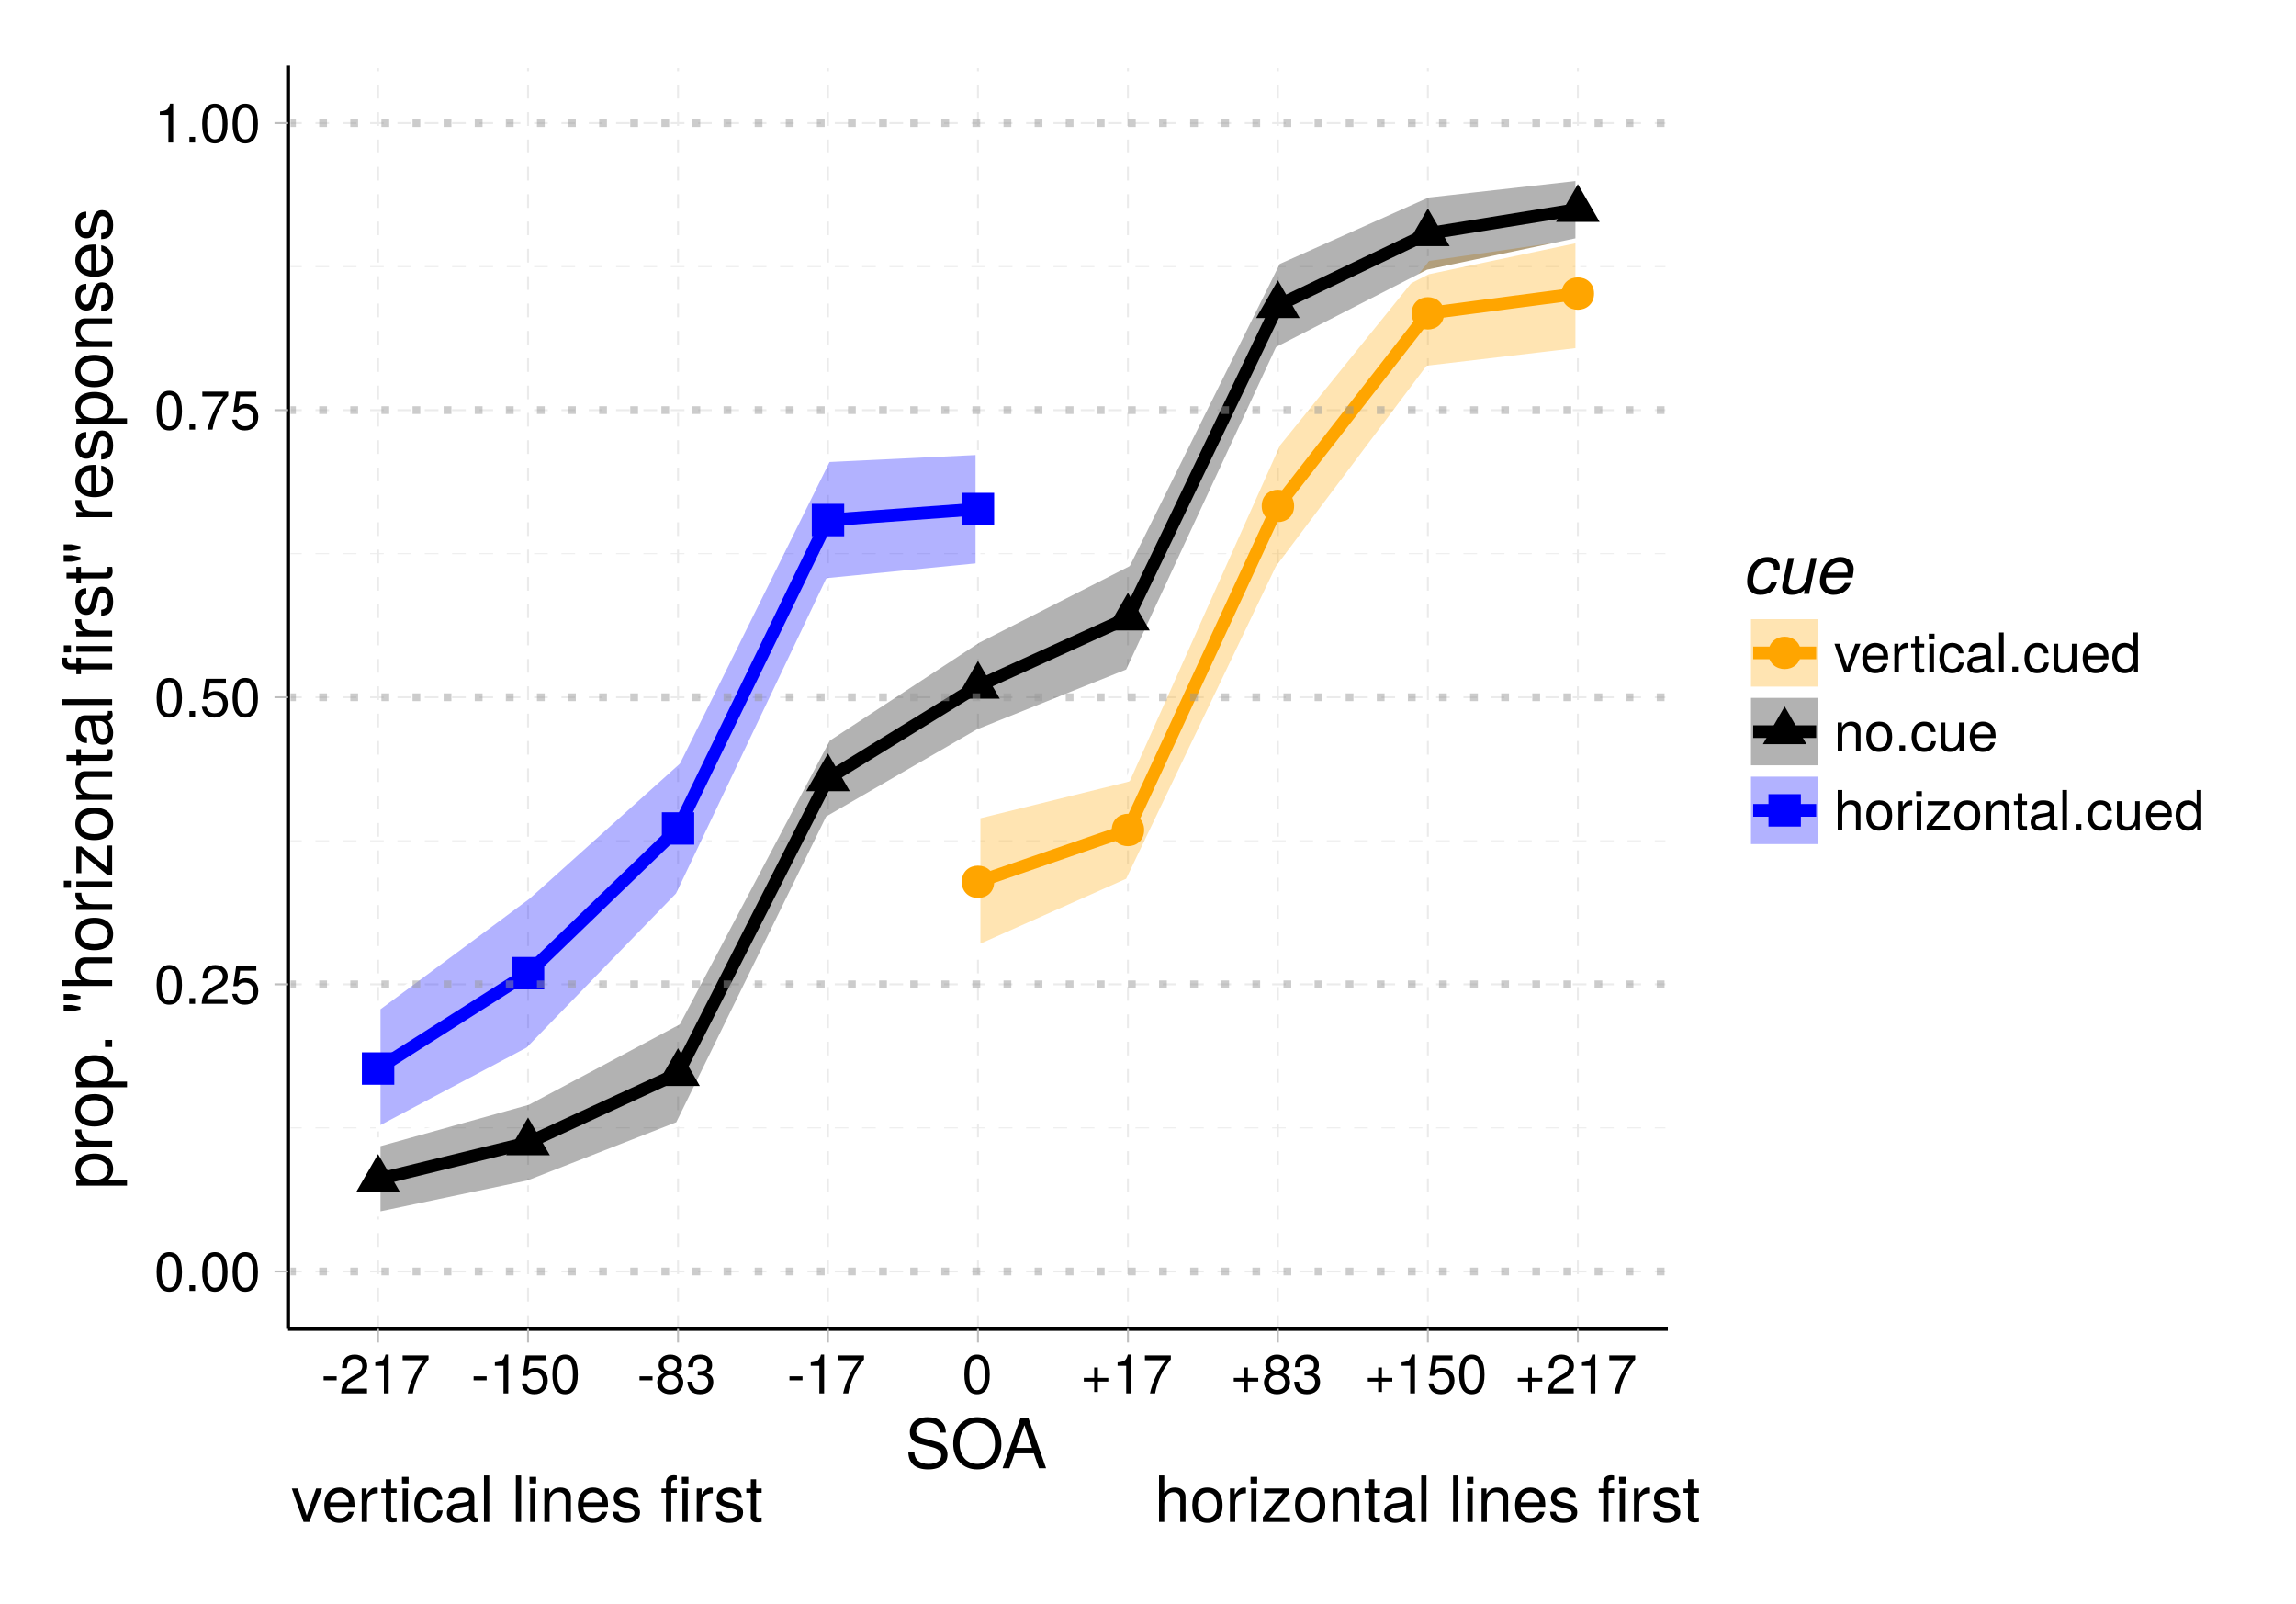 <?xml version="1.0" encoding="UTF-8"?>
<svg xmlns="http://www.w3.org/2000/svg" xmlns:xlink="http://www.w3.org/1999/xlink" width="504pt" height="352pt" viewBox="0 0 504 352" version="1.1">
<defs>
<g>
<symbol overflow="visible" id="glyph0-0">
<path style="stroke:none;" d=""/>
</symbol>
<symbol overflow="visible" id="glyph0-1">
<path style="stroke:none;" d="M 6.797 -7.344 L 5.484 -7.344 L 3.422 -1.391 L 1.453 -7.344 L 0.141 -7.344 L 2.719 0 L 3.984 0 Z M 6.797 -7.344 "/>
</symbol>
<symbol overflow="visible" id="glyph0-2">
<path style="stroke:none;" d="M 7.188 -3.328 C 7.188 -4.391 7.094 -5.062 6.891 -5.609 C 6.406 -6.812 5.297 -7.547 3.922 -7.547 C 1.875 -7.547 0.562 -6.031 0.562 -3.625 C 0.562 -1.219 1.828 0.203 3.891 0.203 C 5.578 0.203 6.734 -0.734 7.031 -2.219 L 5.859 -2.219 C 5.531 -1.266 4.875 -0.875 3.938 -0.875 C 2.719 -0.875 1.812 -1.656 1.781 -3.328 Z M 5.938 -4.375 C 5.938 -4.375 5.938 -4.312 5.922 -4.281 L 1.812 -4.281 C 1.906 -5.594 2.734 -6.469 3.906 -6.469 C 5.047 -6.469 5.938 -5.516 5.938 -4.375 Z M 5.938 -4.375 "/>
</symbol>
<symbol overflow="visible" id="glyph0-3">
<path style="stroke:none;" d="M 4.5 -6.312 L 4.5 -7.5 C 4.297 -7.531 4.203 -7.547 4.047 -7.547 C 3.297 -7.547 2.719 -7.094 2.047 -6 L 2.047 -7.344 L 0.984 -7.344 L 0.984 0 L 2.141 0 L 2.141 -3.812 C 2.141 -5.453 2.688 -6.281 4.5 -6.312 Z M 4.5 -6.312 "/>
</symbol>
<symbol overflow="visible" id="glyph0-4">
<path style="stroke:none;" d="M 3.562 0 L 3.562 -0.984 C 3.406 -0.938 3.219 -0.922 3 -0.922 C 2.484 -0.922 2.359 -1.062 2.359 -1.578 L 2.359 -6.391 L 3.562 -6.391 L 3.562 -7.344 L 2.359 -7.344 L 2.359 -9.359 L 1.188 -9.359 L 1.188 -7.344 L 0.203 -7.344 L 0.203 -6.391 L 1.188 -6.391 L 1.188 -1.062 C 1.188 -0.328 1.688 0.094 2.609 0.094 C 2.891 0.094 3.156 0.062 3.562 0 Z M 3.562 0 "/>
</symbol>
<symbol overflow="visible" id="glyph0-5">
<path style="stroke:none;" d="M 2.141 0 L 2.141 -7.344 L 0.984 -7.344 L 0.984 0 Z M 2.297 -8.438 L 2.297 -9.891 L 0.844 -9.891 L 0.844 -8.438 Z M 2.297 -8.438 "/>
</symbol>
<symbol overflow="visible" id="glyph0-6">
<path style="stroke:none;" d="M 6.672 -2.516 L 5.5 -2.516 C 5.312 -1.344 4.703 -0.875 3.703 -0.875 C 2.422 -0.875 1.656 -1.859 1.656 -3.594 C 1.656 -5.438 2.406 -6.469 3.688 -6.469 C 4.656 -6.469 5.281 -5.891 5.422 -4.875 L 6.594 -4.875 C 6.453 -6.656 5.328 -7.547 3.703 -7.547 C 1.719 -7.547 0.438 -6.031 0.438 -3.594 C 0.438 -1.234 1.688 0.203 3.688 0.203 C 5.438 0.203 6.531 -0.844 6.672 -2.516 Z M 6.672 -2.516 "/>
</symbol>
<symbol overflow="visible" id="glyph0-7">
<path style="stroke:none;" d="M 7.484 -0.031 L 7.484 -0.906 C 7.359 -0.875 7.312 -0.875 7.234 -0.875 C 6.828 -0.875 6.609 -1.094 6.609 -1.453 L 6.609 -5.547 C 6.609 -6.844 5.656 -7.547 3.844 -7.547 C 2.078 -7.547 0.984 -6.859 0.906 -5.172 L 2.094 -5.172 C 2.188 -6.062 2.719 -6.469 3.812 -6.469 C 4.859 -6.469 5.453 -6.078 5.453 -5.375 L 5.453 -5.062 C 5.453 -4.578 5.156 -4.375 4.234 -4.25 C 2.578 -4.047 2.328 -3.984 1.875 -3.812 C 1.016 -3.453 0.594 -2.797 0.594 -1.906 C 0.594 -0.578 1.516 0.203 3 0.203 C 3.938 0.203 4.844 -0.188 5.484 -0.875 C 5.609 -0.312 6.125 0.094 6.688 0.094 C 6.938 0.094 7.109 0.062 7.484 -0.031 Z M 5.453 -2.531 C 5.453 -1.484 4.375 -0.812 3.25 -0.812 C 2.344 -0.812 1.812 -1.141 1.812 -1.938 C 1.812 -2.703 2.328 -3.031 3.562 -3.219 C 4.797 -3.391 5.047 -3.438 5.453 -3.625 Z M 5.453 -2.531 "/>
</symbol>
<symbol overflow="visible" id="glyph0-8">
<path style="stroke:none;" d="M 2.109 0 L 2.109 -10.203 L 0.953 -10.203 L 0.953 0 Z M 2.109 0 "/>
</symbol>
<symbol overflow="visible" id="glyph0-9">
<path style="stroke:none;" d=""/>
</symbol>
<symbol overflow="visible" id="glyph0-10">
<path style="stroke:none;" d="M 6.812 0 L 6.812 -5.547 C 6.812 -6.766 5.906 -7.547 4.5 -7.547 C 3.406 -7.547 2.703 -7.125 2.062 -6.109 L 2.062 -7.344 L 0.984 -7.344 L 0.984 0 L 2.141 0 L 2.141 -4.047 C 2.141 -5.547 2.953 -6.531 4.141 -6.531 C 5.062 -6.531 5.656 -5.969 5.656 -5.078 L 5.656 0 Z M 6.812 0 "/>
</symbol>
<symbol overflow="visible" id="glyph0-11">
<path style="stroke:none;" d="M 6.422 -2.062 C 6.422 -3.156 5.812 -3.703 4.359 -4.047 L 3.234 -4.312 C 2.281 -4.531 1.875 -4.844 1.875 -5.359 C 1.875 -6.031 2.484 -6.469 3.438 -6.469 C 4.375 -6.469 4.875 -6.062 4.906 -5.297 L 6.125 -5.297 C 6.125 -6.734 5.172 -7.547 3.469 -7.547 C 1.766 -7.547 0.656 -6.656 0.656 -5.312 C 0.656 -4.156 1.25 -3.609 2.984 -3.188 L 4.078 -2.922 C 4.891 -2.734 5.203 -2.484 5.203 -1.953 C 5.203 -1.281 4.516 -0.875 3.5 -0.875 C 2.453 -0.875 1.859 -1.125 1.703 -2.234 L 0.469 -2.234 C 0.531 -0.547 1.484 0.203 3.406 0.203 C 5.25 0.203 6.422 -0.641 6.422 -2.062 Z M 6.422 -2.062 "/>
</symbol>
<symbol overflow="visible" id="glyph0-12">
<path style="stroke:none;" d="M 3.609 -6.391 L 3.609 -7.344 L 2.391 -7.344 L 2.391 -8.484 C 2.391 -8.969 2.672 -9.219 3.203 -9.219 C 3.297 -9.219 3.344 -9.219 3.609 -9.219 L 3.609 -10.172 C 3.344 -10.234 3.188 -10.25 2.953 -10.25 C 1.875 -10.25 1.234 -9.625 1.234 -8.578 L 1.234 -7.344 L 0.25 -7.344 L 0.25 -6.391 L 1.234 -6.391 L 1.234 0 L 2.391 0 L 2.391 -6.391 Z M 6 0 L 6 -7.344 L 4.844 -7.344 L 4.844 0 Z M 6.156 -8.438 L 6.156 -9.891 L 4.703 -9.891 L 4.703 -8.438 Z M 6.156 -8.438 "/>
</symbol>
<symbol overflow="visible" id="glyph0-13">
<path style="stroke:none;" d="M 6.797 0 L 6.797 -5.547 C 6.797 -6.781 5.922 -7.547 4.5 -7.547 C 3.453 -7.547 2.828 -7.219 2.141 -6.328 L 2.141 -10.203 L 0.984 -10.203 L 0.984 0 L 2.141 0 L 2.141 -4.047 C 2.141 -5.547 2.922 -6.531 4.125 -6.531 C 4.953 -6.531 5.641 -6.047 5.641 -5.078 L 5.641 0 Z M 6.797 0 "/>
</symbol>
<symbol overflow="visible" id="glyph0-14">
<path style="stroke:none;" d="M 7.141 -3.609 C 7.141 -6.141 5.922 -7.547 3.812 -7.547 C 1.75 -7.547 0.5 -6.125 0.5 -3.672 C 0.5 -1.203 1.734 0.203 3.828 0.203 C 5.875 0.203 7.141 -1.203 7.141 -3.609 Z M 5.922 -3.625 C 5.922 -1.906 5.109 -0.875 3.828 -0.875 C 2.516 -0.875 1.719 -1.891 1.719 -3.672 C 1.719 -5.438 2.516 -6.469 3.828 -6.469 C 5.141 -6.469 5.922 -5.453 5.922 -3.625 Z M 5.922 -3.625 "/>
</symbol>
<symbol overflow="visible" id="glyph0-15">
<path style="stroke:none;" d="M 6.391 0 L 6.391 -1.016 L 1.844 -1.016 L 6.203 -6.297 L 6.203 -7.344 L 0.734 -7.344 L 0.734 -6.312 L 4.812 -6.312 L 0.438 -1.047 L 0.438 0 Z M 6.391 0 "/>
</symbol>
<symbol overflow="visible" id="glyph1-0">
<path style="stroke:none;" d=""/>
</symbol>
<symbol overflow="visible" id="glyph1-1">
<path style="stroke:none;" d="M 6.078 -4.094 C 6.078 -7.047 5.141 -8.516 3.297 -8.516 C 1.469 -8.516 0.516 -7.016 0.516 -4.156 C 0.516 -1.297 1.469 0.188 3.297 0.188 C 5.094 0.188 6.078 -1.297 6.078 -4.094 Z M 5 -4.188 C 5 -1.781 4.453 -0.703 3.281 -0.703 C 2.156 -0.703 1.594 -1.828 1.594 -4.156 C 1.594 -6.484 2.156 -7.578 3.297 -7.578 C 4.438 -7.578 5 -6.469 5 -4.188 Z M 5 -4.188 "/>
</symbol>
<symbol overflow="visible" id="glyph1-2">
<path style="stroke:none;" d="M 2.297 0 L 2.297 -1.25 L 1.047 -1.25 L 1.047 0 Z M 2.297 0 "/>
</symbol>
<symbol overflow="visible" id="glyph1-3">
<path style="stroke:none;" d="M 6.125 -6.016 C 6.125 -7.453 5.016 -8.516 3.406 -8.516 C 1.672 -8.516 0.656 -7.625 0.594 -5.562 L 1.656 -5.562 C 1.734 -6.984 2.328 -7.578 3.375 -7.578 C 4.328 -7.578 5.047 -6.906 5.047 -5.984 C 5.047 -5.312 4.656 -4.734 3.906 -4.312 L 2.797 -3.688 C 1.016 -2.672 0.5 -1.875 0.406 0 L 6.078 0 L 6.078 -1.047 L 1.594 -1.047 C 1.703 -1.734 2.094 -2.188 3.125 -2.797 L 4.328 -3.438 C 5.516 -4.078 6.125 -4.969 6.125 -6.016 Z M 6.125 -6.016 "/>
</symbol>
<symbol overflow="visible" id="glyph1-4">
<path style="stroke:none;" d="M 6.156 -2.812 C 6.156 -4.5 5.047 -5.609 3.406 -5.609 C 2.812 -5.609 2.328 -5.453 1.844 -5.094 L 2.172 -7.281 L 5.719 -7.281 L 5.719 -8.328 L 1.312 -8.328 L 0.688 -3.875 L 1.656 -3.875 C 2.141 -4.469 2.562 -4.672 3.219 -4.672 C 4.359 -4.672 5.078 -3.938 5.078 -2.672 C 5.078 -1.453 4.375 -0.75 3.219 -0.75 C 2.297 -0.75 1.734 -1.219 1.469 -2.188 L 0.422 -2.188 C 0.766 -0.484 1.734 0.188 3.234 0.188 C 4.953 0.188 6.156 -1.016 6.156 -2.812 Z M 6.156 -2.812 "/>
</symbol>
<symbol overflow="visible" id="glyph1-5">
<path style="stroke:none;" d="M 6.234 -7.438 L 6.234 -8.328 L 0.547 -8.328 L 0.547 -7.281 L 5.141 -7.281 C 3.453 -5.141 2.25 -2.656 1.656 0 L 2.781 0 C 3.25 -2.75 4.453 -5.312 6.234 -7.438 Z M 6.234 -7.438 "/>
</symbol>
<symbol overflow="visible" id="glyph1-6">
<path style="stroke:none;" d="M 4.156 0 L 4.156 -8.516 L 3.469 -8.516 C 3.094 -7.203 2.859 -7.016 1.219 -6.812 L 1.219 -6.062 L 3.109 -6.062 L 3.109 0 Z M 4.156 0 "/>
</symbol>
<symbol overflow="visible" id="glyph1-7">
<path style="stroke:none;" d="M 3.406 -2.875 L 3.406 -3.75 L 0.547 -3.75 L 0.547 -2.875 Z M 3.406 -2.875 "/>
</symbol>
<symbol overflow="visible" id="glyph1-8">
<path style="stroke:none;" d="M 6.156 -2.406 C 6.156 -3.344 5.672 -4.016 4.688 -4.469 C 5.562 -5 5.859 -5.438 5.859 -6.234 C 5.859 -7.578 4.812 -8.516 3.297 -8.516 C 1.797 -8.516 0.75 -7.578 0.75 -6.234 C 0.75 -5.453 1.031 -5.016 1.891 -4.469 C 0.922 -4.016 0.438 -3.344 0.438 -2.406 C 0.438 -0.859 1.625 0.188 3.297 0.188 C 4.984 0.188 6.156 -0.859 6.156 -2.406 Z M 4.781 -6.219 C 4.781 -5.422 4.188 -4.891 3.297 -4.891 C 2.406 -4.891 1.828 -5.422 1.828 -6.234 C 1.828 -7.047 2.406 -7.578 3.297 -7.578 C 4.203 -7.578 4.781 -7.047 4.781 -6.219 Z M 5.078 -2.391 C 5.078 -1.375 4.359 -0.75 3.281 -0.75 C 2.25 -0.75 1.531 -1.391 1.531 -2.391 C 1.531 -3.391 2.25 -4.016 3.297 -4.016 C 4.359 -4.016 5.078 -3.391 5.078 -2.391 Z M 5.078 -2.391 "/>
</symbol>
<symbol overflow="visible" id="glyph1-9">
<path style="stroke:none;" d="M 6.078 -2.469 C 6.078 -3.5 5.656 -4.109 4.625 -4.453 C 5.422 -4.766 5.812 -5.312 5.812 -6.172 C 5.812 -7.625 4.844 -8.516 3.234 -8.516 C 1.516 -8.516 0.594 -7.578 0.562 -5.766 L 1.625 -5.766 C 1.641 -7.016 2.156 -7.578 3.234 -7.578 C 4.172 -7.578 4.734 -7.031 4.734 -6.125 C 4.734 -5.219 4.344 -4.844 2.656 -4.844 L 2.656 -3.953 L 3.234 -3.953 C 4.391 -3.953 4.984 -3.406 4.984 -2.453 C 4.984 -1.391 4.328 -0.75 3.234 -0.75 C 2.078 -0.75 1.516 -1.328 1.438 -2.562 L 0.391 -2.562 C 0.516 -0.672 1.453 0.188 3.188 0.188 C 4.938 0.188 6.078 -0.859 6.078 -2.469 Z M 6.078 -2.469 "/>
</symbol>
<symbol overflow="visible" id="glyph1-10">
<path style="stroke:none;" d="M 6.188 -2.594 L 6.188 -3.406 L 3.906 -3.406 L 3.906 -5.688 L 3.094 -5.688 L 3.094 -3.406 L 0.812 -3.406 L 0.812 -2.594 L 3.094 -2.594 L 3.094 -0.312 L 3.906 -0.312 L 3.906 -2.594 Z M 6.188 -2.594 "/>
</symbol>
<symbol overflow="visible" id="glyph1-11">
<path style="stroke:none;" d="M 5.828 -6.281 L 4.703 -6.281 L 2.922 -1.188 L 1.25 -6.281 L 0.125 -6.281 L 2.328 0 L 3.422 0 Z M 5.828 -6.281 "/>
</symbol>
<symbol overflow="visible" id="glyph1-12">
<path style="stroke:none;" d="M 6.156 -2.859 C 6.156 -3.766 6.078 -4.344 5.906 -4.812 C 5.5 -5.844 4.531 -6.469 3.359 -6.469 C 1.609 -6.469 0.484 -5.172 0.484 -3.109 C 0.484 -1.047 1.578 0.188 3.344 0.188 C 4.781 0.188 5.766 -0.641 6.031 -1.906 L 5.016 -1.906 C 4.734 -1.078 4.172 -0.75 3.375 -0.75 C 2.328 -0.75 1.547 -1.422 1.531 -2.859 Z M 5.094 -3.75 C 5.094 -3.75 5.094 -3.703 5.078 -3.672 L 1.547 -3.672 C 1.625 -4.781 2.344 -5.547 3.344 -5.547 C 4.328 -5.547 5.094 -4.734 5.094 -3.75 Z M 5.094 -3.75 "/>
</symbol>
<symbol overflow="visible" id="glyph1-13">
<path style="stroke:none;" d="M 3.859 -5.406 L 3.859 -6.438 C 3.688 -6.453 3.594 -6.469 3.469 -6.469 C 2.812 -6.469 2.328 -6.078 1.75 -5.141 L 1.75 -6.281 L 0.844 -6.281 L 0.844 0 L 1.844 0 L 1.844 -3.266 C 1.844 -4.688 2.297 -5.391 3.859 -5.406 Z M 3.859 -5.406 "/>
</symbol>
<symbol overflow="visible" id="glyph1-14">
<path style="stroke:none;" d="M 3.047 0 L 3.047 -0.844 C 2.922 -0.797 2.766 -0.797 2.562 -0.797 C 2.141 -0.797 2.016 -0.906 2.016 -1.359 L 2.016 -5.469 L 3.047 -5.469 L 3.047 -6.281 L 2.016 -6.281 L 2.016 -8.016 L 1.016 -8.016 L 1.016 -6.281 L 0.172 -6.281 L 0.172 -5.469 L 1.016 -5.469 L 1.016 -0.906 C 1.016 -0.281 1.453 0.078 2.234 0.078 C 2.469 0.078 2.719 0.062 3.047 0 Z M 3.047 0 "/>
</symbol>
<symbol overflow="visible" id="glyph1-15">
<path style="stroke:none;" d="M 1.844 0 L 1.844 -6.281 L 0.844 -6.281 L 0.844 0 Z M 1.969 -7.234 L 1.969 -8.484 L 0.719 -8.484 L 0.719 -7.234 Z M 1.969 -7.234 "/>
</symbol>
<symbol overflow="visible" id="glyph1-16">
<path style="stroke:none;" d="M 5.719 -2.156 L 4.719 -2.156 C 4.547 -1.156 4.031 -0.75 3.188 -0.75 C 2.078 -0.75 1.422 -1.594 1.422 -3.078 C 1.422 -4.656 2.062 -5.547 3.156 -5.547 C 4 -5.547 4.531 -5.047 4.641 -4.172 L 5.656 -4.172 C 5.531 -5.719 4.578 -6.469 3.172 -6.469 C 1.469 -6.469 0.375 -5.172 0.375 -3.078 C 0.375 -1.062 1.453 0.188 3.156 0.188 C 4.656 0.188 5.609 -0.719 5.719 -2.156 Z M 5.719 -2.156 "/>
</symbol>
<symbol overflow="visible" id="glyph1-17">
<path style="stroke:none;" d="M 6.422 -0.031 L 6.422 -0.781 C 6.312 -0.75 6.266 -0.75 6.203 -0.75 C 5.859 -0.75 5.656 -0.938 5.656 -1.25 L 5.656 -4.75 C 5.656 -5.875 4.844 -6.469 3.297 -6.469 C 1.781 -6.469 0.844 -5.875 0.781 -4.422 L 1.781 -4.422 C 1.875 -5.203 2.328 -5.547 3.266 -5.547 C 4.156 -5.547 4.672 -5.203 4.672 -4.609 L 4.672 -4.344 C 4.672 -3.922 4.422 -3.75 3.625 -3.641 C 2.203 -3.469 1.984 -3.422 1.609 -3.266 C 0.875 -2.969 0.5 -2.406 0.5 -1.625 C 0.5 -0.484 1.297 0.188 2.562 0.188 C 3.375 0.188 4.156 -0.156 4.703 -0.75 C 4.812 -0.266 5.25 0.078 5.734 0.078 C 5.938 0.078 6.094 0.062 6.422 -0.031 Z M 4.672 -2.172 C 4.672 -1.266 3.75 -0.703 2.781 -0.703 C 2 -0.703 1.547 -0.969 1.547 -1.656 C 1.547 -2.312 1.984 -2.609 3.062 -2.766 C 4.109 -2.906 4.328 -2.953 4.672 -3.109 Z M 4.672 -2.172 "/>
</symbol>
<symbol overflow="visible" id="glyph1-18">
<path style="stroke:none;" d="M 1.812 0 L 1.812 -8.75 L 0.812 -8.75 L 0.812 0 Z M 1.812 0 "/>
</symbol>
<symbol overflow="visible" id="glyph1-19">
<path style="stroke:none;" d="M 5.781 0 L 5.781 -6.281 L 4.781 -6.281 L 4.781 -2.812 C 4.781 -1.531 4.109 -0.703 3.078 -0.703 C 2.281 -0.703 1.781 -1.172 1.781 -1.938 L 1.781 -6.281 L 0.781 -6.281 L 0.781 -1.531 C 0.781 -0.484 1.562 0.188 2.781 0.188 C 3.703 0.188 4.297 -0.141 4.891 -0.969 L 4.891 0 Z M 5.781 0 "/>
</symbol>
<symbol overflow="visible" id="glyph1-20">
<path style="stroke:none;" d="M 5.938 0 L 5.938 -8.75 L 4.938 -8.75 L 4.938 -5.5 C 4.531 -6.125 3.859 -6.469 3.016 -6.469 C 1.375 -6.469 0.312 -5.203 0.312 -3.203 C 0.312 -1.078 1.359 0.188 3.047 0.188 C 3.906 0.188 4.516 -0.141 5.047 -0.922 L 5.047 0 Z M 4.938 -3.125 C 4.938 -1.672 4.25 -0.75 3.188 -0.75 C 2.094 -0.75 1.359 -1.688 1.359 -3.141 C 1.359 -4.609 2.094 -5.531 3.188 -5.531 C 4.266 -5.531 4.938 -4.578 4.938 -3.125 Z M 4.938 -3.125 "/>
</symbol>
<symbol overflow="visible" id="glyph1-21">
<path style="stroke:none;" d="M 5.844 0 L 5.844 -4.75 C 5.844 -5.797 5.062 -6.469 3.859 -6.469 C 2.922 -6.469 2.312 -6.109 1.766 -5.234 L 1.766 -6.281 L 0.844 -6.281 L 0.844 0 L 1.844 0 L 1.844 -3.469 C 1.844 -4.75 2.531 -5.594 3.547 -5.594 C 4.344 -5.594 4.844 -5.109 4.844 -4.359 L 4.844 0 Z M 5.844 0 "/>
</symbol>
<symbol overflow="visible" id="glyph1-22">
<path style="stroke:none;" d="M 6.125 -3.094 C 6.125 -5.266 5.078 -6.469 3.266 -6.469 C 1.5 -6.469 0.438 -5.25 0.438 -3.141 C 0.438 -1.031 1.484 0.188 3.281 0.188 C 5.047 0.188 6.125 -1.031 6.125 -3.094 Z M 5.078 -3.109 C 5.078 -1.625 4.375 -0.75 3.281 -0.75 C 2.156 -0.75 1.469 -1.625 1.469 -3.141 C 1.469 -4.656 2.156 -5.547 3.281 -5.547 C 4.406 -5.547 5.078 -4.672 5.078 -3.109 Z M 5.078 -3.109 "/>
</symbol>
<symbol overflow="visible" id="glyph1-23">
<path style="stroke:none;" d="M 5.828 0 L 5.828 -4.75 C 5.828 -5.812 5.078 -6.469 3.859 -6.469 C 2.969 -6.469 2.422 -6.188 1.844 -5.422 L 1.844 -8.75 L 0.844 -8.75 L 0.844 0 L 1.844 0 L 1.844 -3.469 C 1.844 -4.75 2.516 -5.594 3.547 -5.594 C 4.25 -5.594 4.844 -5.188 4.844 -4.359 L 4.844 0 Z M 5.828 0 "/>
</symbol>
<symbol overflow="visible" id="glyph1-24">
<path style="stroke:none;" d="M 5.484 0 L 5.484 -0.875 L 1.578 -0.875 L 5.312 -5.406 L 5.312 -6.281 L 0.625 -6.281 L 0.625 -5.406 L 4.125 -5.406 L 0.375 -0.906 L 0.375 0 Z M 5.484 0 "/>
</symbol>
<symbol overflow="visible" id="glyph2-0">
<path style="stroke:none;" d=""/>
</symbol>
<symbol overflow="visible" id="glyph2-1">
<path style="stroke:none;" d="M 9.312 -3 C 9.312 -4.344 8.469 -5.344 6.984 -5.75 L 4.25 -6.484 C 2.922 -6.828 2.438 -7.266 2.438 -8.094 C 2.438 -9.203 3.422 -10.031 4.891 -10.031 C 6.625 -10.031 7.625 -9.234 7.625 -7.812 L 8.938 -7.812 C 8.938 -9.953 7.453 -11.203 4.938 -11.203 C 2.531 -11.203 1.047 -9.891 1.047 -7.906 C 1.047 -6.562 1.75 -5.734 3.188 -5.359 L 5.906 -4.641 C 7.297 -4.281 7.922 -3.719 7.922 -2.859 C 7.922 -1.672 7.016 -0.953 5.125 -0.953 C 3.062 -0.953 2.047 -2 2.047 -3.562 L 0.719 -3.562 C 0.719 -0.969 2.453 0.266 5.047 0.266 C 7.812 0.266 9.312 -1.047 9.312 -3 Z M 9.312 -3 "/>
</symbol>
<symbol overflow="visible" id="glyph2-2">
<path style="stroke:none;" d="M 11.125 -5.297 C 11.125 -8.812 9.047 -11.203 5.828 -11.203 C 2.703 -11.203 0.562 -8.812 0.562 -5.391 C 0.562 -1.969 2.703 0.266 5.844 0.266 C 9.062 0.266 11.125 -2.078 11.125 -5.297 Z M 9.734 -5.328 C 9.734 -2.688 8.156 -0.953 5.844 -0.953 C 3.531 -0.953 1.969 -2.688 1.969 -5.391 C 1.969 -8.078 3.531 -9.969 5.828 -9.969 C 8.203 -9.969 9.734 -8.078 9.734 -5.328 Z M 9.734 -5.328 "/>
</symbol>
<symbol overflow="visible" id="glyph2-3">
<path style="stroke:none;" d="M 9.797 0 L 5.953 -10.938 L 4.156 -10.938 L 0.25 0 L 1.734 0 L 2.891 -3.281 L 7.109 -3.281 L 8.234 0 Z M 6.719 -4.453 L 3.234 -4.453 L 5.047 -9.438 Z M 6.719 -4.453 "/>
</symbol>
<symbol overflow="visible" id="glyph3-0">
<path style="stroke:none;" d=""/>
</symbol>
<symbol overflow="visible" id="glyph3-1">
<path style="stroke:none;" d="M -3.859 -7.844 C -6.5 -7.844 -8.078 -6.562 -8.078 -4.469 C -8.078 -3.406 -7.609 -2.547 -6.672 -1.969 L -7.859 -1.969 L -7.859 -0.828 L 3.266 -0.828 L 3.266 -2.062 L -0.938 -2.062 C -0.141 -2.734 0.219 -3.469 0.219 -4.484 C 0.219 -6.516 -1.344 -7.844 -3.859 -7.844 Z M -3.891 -6.547 C -2.094 -6.547 -0.938 -5.625 -0.938 -4.266 C -0.938 -2.938 -2.031 -2.062 -3.875 -2.062 C -5.719 -2.062 -6.922 -2.938 -6.922 -4.266 C -6.922 -5.641 -5.766 -6.547 -3.891 -6.547 Z M -3.891 -6.547 "/>
</symbol>
<symbol overflow="visible" id="glyph3-2">
<path style="stroke:none;" d="M -6.766 -4.812 L -8.047 -4.812 C -8.062 -4.609 -8.078 -4.5 -8.078 -4.328 C -8.078 -3.531 -7.609 -2.906 -6.438 -2.188 L -7.859 -2.188 L -7.859 -1.047 L 0 -1.047 L 0 -2.297 L -4.078 -2.297 C -5.844 -2.297 -6.734 -2.875 -6.766 -4.812 Z M -6.766 -4.812 "/>
</symbol>
<symbol overflow="visible" id="glyph3-3">
<path style="stroke:none;" d="M -3.875 -7.656 C -6.578 -7.656 -8.078 -6.344 -8.078 -4.078 C -8.078 -1.875 -6.562 -0.547 -3.938 -0.547 C -1.297 -0.547 0.219 -1.859 0.219 -4.094 C 0.219 -6.297 -1.297 -7.656 -3.875 -7.656 Z M -3.891 -6.344 C -2.047 -6.344 -0.938 -5.469 -0.938 -4.094 C -0.938 -2.703 -2.031 -1.844 -3.938 -1.844 C -5.812 -1.844 -6.938 -2.703 -6.938 -4.094 C -6.938 -5.5 -5.828 -6.344 -3.891 -6.344 Z M -3.891 -6.344 "/>
</symbol>
<symbol overflow="visible" id="glyph3-4">
<path style="stroke:none;" d="M 0 -2.859 L -1.562 -2.859 L -1.562 -1.312 L 0 -1.312 Z M 0 -2.859 "/>
</symbol>
<symbol overflow="visible" id="glyph3-5">
<path style="stroke:none;" d=""/>
</symbol>
<symbol overflow="visible" id="glyph3-6">
<path style="stroke:none;" d="M -8.969 -2.172 L -10.641 -2.172 L -10.641 -0.781 L -8.969 -0.781 L -6.953 -1.188 L -6.953 -1.766 Z M -8.969 -4.578 L -10.641 -4.578 L -10.641 -3.188 L -8.969 -3.188 L -6.953 -3.578 L -6.953 -4.172 Z M -8.969 -4.578 "/>
</symbol>
<symbol overflow="visible" id="glyph3-7">
<path style="stroke:none;" d="M 0 -7.297 L -5.938 -7.297 C -7.266 -7.297 -8.078 -6.344 -8.078 -4.812 C -8.078 -3.703 -7.734 -3.031 -6.781 -2.297 L -10.938 -2.297 L -10.938 -1.047 L 0 -1.047 L 0 -2.297 L -4.328 -2.297 C -5.938 -2.297 -6.984 -3.141 -6.984 -4.422 C -6.984 -5.312 -6.484 -6.047 -5.438 -6.047 L 0 -6.047 Z M 0 -7.297 "/>
</symbol>
<symbol overflow="visible" id="glyph3-8">
<path style="stroke:none;" d="M 0 -2.297 L -7.859 -2.297 L -7.859 -1.047 L 0 -1.047 Z M -9.047 -2.453 L -10.609 -2.453 L -10.609 -0.906 L -9.047 -0.906 Z M -9.047 -2.453 "/>
</symbol>
<symbol overflow="visible" id="glyph3-9">
<path style="stroke:none;" d="M 0 -6.859 L -1.094 -6.859 L -1.094 -1.984 L -6.75 -6.641 L -7.859 -6.641 L -7.859 -0.781 L -6.766 -0.781 L -6.766 -5.156 L -1.125 -0.469 L 0 -0.469 Z M 0 -6.859 "/>
</symbol>
<symbol overflow="visible" id="glyph3-10">
<path style="stroke:none;" d="M 0 -7.312 L -5.938 -7.312 C -7.25 -7.312 -8.078 -6.328 -8.078 -4.812 C -8.078 -3.641 -7.641 -2.891 -6.547 -2.203 L -7.859 -2.203 L -7.859 -1.047 L 0 -1.047 L 0 -2.297 L -4.328 -2.297 C -5.938 -2.297 -6.984 -3.172 -6.984 -4.438 C -6.984 -5.438 -6.391 -6.062 -5.438 -6.062 L 0 -6.062 Z M 0 -7.312 "/>
</symbol>
<symbol overflow="visible" id="glyph3-11">
<path style="stroke:none;" d="M 0 -3.812 L -1.047 -3.812 C -1 -3.641 -0.984 -3.453 -0.984 -3.203 C -0.984 -2.672 -1.141 -2.516 -1.688 -2.516 L -6.844 -2.516 L -6.844 -3.812 L -7.859 -3.812 L -7.859 -2.516 L -10.016 -2.516 L -10.016 -1.281 L -7.859 -1.281 L -7.859 -0.203 L -6.844 -0.203 L -6.844 -1.281 L -1.141 -1.281 C -0.344 -1.281 0.109 -1.812 0.109 -2.797 C 0.109 -3.094 0.078 -3.391 0 -3.812 Z M 0 -3.812 "/>
</symbol>
<symbol overflow="visible" id="glyph3-12">
<path style="stroke:none;" d="M -0.031 -8.031 L -0.969 -8.031 C -0.938 -7.891 -0.938 -7.828 -0.938 -7.75 C -0.938 -7.312 -1.172 -7.078 -1.562 -7.078 L -5.938 -7.078 C -7.328 -7.078 -8.078 -6.062 -8.078 -4.125 C -8.078 -2.219 -7.344 -1.047 -5.531 -0.969 L -5.531 -2.234 C -6.5 -2.344 -6.938 -2.906 -6.938 -4.078 C -6.938 -5.203 -6.516 -5.828 -5.766 -5.828 L -5.438 -5.828 C -4.906 -5.828 -4.688 -5.516 -4.562 -4.531 C -4.328 -2.766 -4.281 -2.484 -4.078 -2.016 C -3.703 -1.094 -3 -0.625 -2.047 -0.625 C -0.609 -0.625 0.219 -1.625 0.219 -3.203 C 0.219 -4.219 -0.188 -5.188 -0.938 -5.875 C -0.328 -6.016 0.109 -6.562 0.109 -7.172 C 0.109 -7.422 0.078 -7.625 -0.031 -8.031 Z M -2.719 -5.828 C -1.594 -5.828 -0.875 -4.688 -0.875 -3.484 C -0.875 -2.5 -1.219 -1.938 -2.062 -1.938 C -2.891 -1.938 -3.25 -2.484 -3.453 -3.828 C -3.625 -5.141 -3.688 -5.422 -3.891 -5.828 Z M -2.719 -5.828 "/>
</symbol>
<symbol overflow="visible" id="glyph3-13">
<path style="stroke:none;" d="M 0 -2.266 L -10.938 -2.266 L -10.938 -1.016 L 0 -1.016 Z M 0 -2.266 "/>
</symbol>
<symbol overflow="visible" id="glyph3-14">
<path style="stroke:none;" d="M -6.844 -3.875 L -7.859 -3.875 L -7.859 -2.562 L -9.094 -2.562 C -9.609 -2.562 -9.891 -2.859 -9.891 -3.438 C -9.891 -3.547 -9.891 -3.578 -9.875 -3.875 L -10.906 -3.875 C -10.969 -3.578 -10.984 -3.422 -10.984 -3.172 C -10.984 -2.016 -10.312 -1.312 -9.188 -1.312 L -7.859 -1.312 L -7.859 -0.266 L -6.844 -0.266 L -6.844 -1.312 L 0 -1.312 L 0 -2.562 L -6.844 -2.562 Z M 0 -6.438 L -7.859 -6.438 L -7.859 -5.188 L 0 -5.188 Z M -9.047 -6.594 L -10.609 -6.594 L -10.609 -5.047 L -9.047 -5.047 Z M -9.047 -6.594 "/>
</symbol>
<symbol overflow="visible" id="glyph3-15">
<path style="stroke:none;" d="M -2.203 -6.891 C -3.375 -6.891 -3.953 -6.219 -4.328 -4.672 L -4.625 -3.469 C -4.859 -2.438 -5.188 -2.016 -5.75 -2.016 C -6.469 -2.016 -6.938 -2.656 -6.938 -3.672 C -6.938 -4.688 -6.5 -5.219 -5.672 -5.25 L -5.672 -6.562 C -7.219 -6.562 -8.078 -5.531 -8.078 -3.719 C -8.078 -1.891 -7.141 -0.703 -5.688 -0.703 C -4.453 -0.703 -3.875 -1.328 -3.422 -3.188 L -3.141 -4.359 C -2.922 -5.234 -2.672 -5.578 -2.094 -5.578 C -1.359 -5.578 -0.938 -4.844 -0.938 -3.75 C -0.938 -2.625 -1.203 -2 -2.406 -1.828 L -2.406 -0.516 C -0.578 -0.562 0.219 -1.594 0.219 -3.641 C 0.219 -5.625 -0.688 -6.891 -2.203 -6.891 Z M -2.203 -6.891 "/>
</symbol>
<symbol overflow="visible" id="glyph3-16">
<path style="stroke:none;" d="M -3.562 -7.688 C -4.703 -7.688 -5.438 -7.609 -6.016 -7.375 C -7.312 -6.875 -8.078 -5.672 -8.078 -4.203 C -8.078 -2.016 -6.469 -0.594 -3.891 -0.594 C -1.312 -0.594 0.219 -1.969 0.219 -4.172 C 0.219 -5.969 -0.797 -7.219 -2.391 -7.531 L -2.391 -6.266 C -1.344 -5.922 -0.938 -5.219 -0.938 -4.219 C -0.938 -2.906 -1.766 -1.938 -3.562 -1.906 Z M -4.688 -6.359 C -4.688 -6.359 -4.625 -6.359 -4.594 -6.344 L -4.594 -1.938 C -5.984 -2.047 -6.938 -2.922 -6.938 -4.188 C -6.938 -5.422 -5.906 -6.359 -4.688 -6.359 Z M -4.688 -6.359 "/>
</symbol>
<symbol overflow="visible" id="glyph4-0">
<path style="stroke:none;" d=""/>
</symbol>
<symbol overflow="visible" id="glyph4-1">
<path style="stroke:none;" d="M 7.016 -2.703 L 5.766 -2.703 C 5.312 -1.469 4.516 -0.938 3.438 -0.938 C 2.406 -0.938 1.719 -1.609 1.719 -2.781 C 1.719 -4.906 2.938 -6.938 4.734 -6.938 C 5.688 -6.938 6.266 -6.406 6.266 -5.547 C 6.266 -5.453 6.266 -5.359 6.25 -5.219 L 7.516 -5.219 L 7.531 -5.438 C 7.547 -5.672 7.562 -5.828 7.562 -5.875 C 7.562 -7.016 6.562 -8.078 4.969 -8.078 C 2.219 -8.078 0.406 -5.781 0.406 -2.609 C 0.406 -0.969 1.484 0.219 3.219 0.219 C 5.156 0.219 6.406 -0.562 7.016 -2.703 Z M 7.016 -2.703 "/>
</symbol>
<symbol overflow="visible" id="glyph4-2">
<path style="stroke:none;" d="M 6.5 0 L 8.156 -7.859 L 6.906 -7.859 L 5.984 -3.531 C 5.641 -1.906 4.578 -0.859 3.297 -0.859 C 2.484 -0.859 1.969 -1.312 1.969 -2.016 C 1.969 -2.125 1.984 -2.266 2.016 -2.422 L 3.172 -7.859 L 1.906 -7.859 L 0.641 -1.922 C 0.609 -1.766 0.594 -1.609 0.594 -1.406 C 0.594 -0.391 1.375 0.219 2.672 0.219 C 3.844 0.219 4.688 -0.141 5.547 -0.922 L 5.359 0 Z M 6.5 0 "/>
</symbol>
<symbol overflow="visible" id="glyph4-3">
<path style="stroke:none;" d="M 7.703 -3.562 L 7.734 -3.766 C 7.875 -4.484 7.953 -5.109 7.953 -5.516 C 7.953 -6.953 6.703 -8.078 5.078 -8.078 C 3.781 -8.078 2.516 -7.469 1.766 -6.469 C 1.062 -5.516 0.531 -3.875 0.531 -2.656 C 0.531 -1.094 1.688 0.219 3.516 0.219 C 5.312 0.219 6.828 -0.766 7.297 -2.391 L 6.031 -2.391 C 5.516 -1.469 4.719 -0.938 3.719 -0.938 C 2.531 -0.938 1.844 -1.609 1.844 -2.875 C 1.828 -3.141 1.844 -3.281 1.922 -3.562 Z M 6.594 -4.656 L 2.188 -4.656 C 2.562 -5.969 3.672 -6.938 4.891 -6.938 C 5.953 -6.938 6.625 -6.203 6.625 -5.078 C 6.625 -4.938 6.609 -4.828 6.594 -4.656 Z M 6.594 -4.656 "/>
</symbol>
</g>
</defs>
<g id="surface3">
<rect x="0" y="0" width="504" height="352" style="fill:rgb(100%,100%,100%);fill-opacity:1;stroke:none;"/>
<rect x="0" y="0" width="504" height="352" style="fill:rgb(100%,100%,100%);fill-opacity:1;stroke:none;"/>
<path style="fill-rule:nonzero;fill:rgb(100%,100%,100%);fill-opacity:1;stroke-width:1.067;stroke-linecap:round;stroke-linejoin:round;stroke:rgb(100%,100%,100%);stroke-opacity:1;stroke-miterlimit:10;" d="M 63.242 291.613 L 366.113 291.613 L 366.113 14.398 L 63.242 14.398 Z M 63.242 291.613 "/>
<path style="fill:none;stroke-width:0.213;stroke-linecap:butt;stroke-linejoin:round;stroke:rgb(92.157%,92.157%,92.157%);stroke-opacity:1;stroke-dasharray:3,3;stroke-miterlimit:10;" d="M 63.242 247.512 L 366.109 247.512 "/>
<path style="fill:none;stroke-width:0.213;stroke-linecap:butt;stroke-linejoin:round;stroke:rgb(92.157%,92.157%,92.157%);stroke-opacity:1;stroke-dasharray:3,3;stroke-miterlimit:10;" d="M 63.242 184.508 L 366.109 184.508 "/>
<path style="fill:none;stroke-width:0.213;stroke-linecap:butt;stroke-linejoin:round;stroke:rgb(92.157%,92.157%,92.157%);stroke-opacity:1;stroke-dasharray:3,3;stroke-miterlimit:10;" d="M 63.242 121.504 L 366.109 121.504 "/>
<path style="fill:none;stroke-width:0.213;stroke-linecap:butt;stroke-linejoin:round;stroke:rgb(92.157%,92.157%,92.157%);stroke-opacity:1;stroke-dasharray:3,3;stroke-miterlimit:10;" d="M 63.242 58.504 L 366.109 58.504 "/>
<path style="fill:none;stroke-width:0.427;stroke-linecap:butt;stroke-linejoin:round;stroke:rgb(92.157%,92.157%,92.157%);stroke-opacity:1;stroke-dasharray:3,3;stroke-miterlimit:10;" d="M 63.242 279.016 L 366.109 279.016 "/>
<path style="fill:none;stroke-width:0.427;stroke-linecap:butt;stroke-linejoin:round;stroke:rgb(92.157%,92.157%,92.157%);stroke-opacity:1;stroke-dasharray:3,3;stroke-miterlimit:10;" d="M 63.242 216.012 L 366.109 216.012 "/>
<path style="fill:none;stroke-width:0.427;stroke-linecap:butt;stroke-linejoin:round;stroke:rgb(92.157%,92.157%,92.157%);stroke-opacity:1;stroke-dasharray:3,3;stroke-miterlimit:10;" d="M 63.242 153.008 L 366.109 153.008 "/>
<path style="fill:none;stroke-width:0.427;stroke-linecap:butt;stroke-linejoin:round;stroke:rgb(92.157%,92.157%,92.157%);stroke-opacity:1;stroke-dasharray:3,3;stroke-miterlimit:10;" d="M 63.242 90.004 L 366.109 90.004 "/>
<path style="fill:none;stroke-width:0.427;stroke-linecap:butt;stroke-linejoin:round;stroke:rgb(92.157%,92.157%,92.157%);stroke-opacity:1;stroke-dasharray:3,3;stroke-miterlimit:10;" d="M 63.242 27 L 366.109 27 "/>
<path style="fill:none;stroke-width:0.427;stroke-linecap:butt;stroke-linejoin:round;stroke:rgb(92.157%,92.157%,92.157%);stroke-opacity:1;stroke-dasharray:3,3;stroke-miterlimit:10;" d="M 82.992 291.613 L 82.992 14.398 "/>
<path style="fill:none;stroke-width:0.427;stroke-linecap:butt;stroke-linejoin:round;stroke:rgb(92.157%,92.157%,92.157%);stroke-opacity:1;stroke-dasharray:3,3;stroke-miterlimit:10;" d="M 115.914 291.613 L 115.914 14.398 "/>
<path style="fill:none;stroke-width:0.427;stroke-linecap:butt;stroke-linejoin:round;stroke:rgb(92.157%,92.157%,92.157%);stroke-opacity:1;stroke-dasharray:3,3;stroke-miterlimit:10;" d="M 148.836 291.613 L 148.836 14.398 "/>
<path style="fill:none;stroke-width:0.427;stroke-linecap:butt;stroke-linejoin:round;stroke:rgb(92.157%,92.157%,92.157%);stroke-opacity:1;stroke-dasharray:3,3;stroke-miterlimit:10;" d="M 181.754 291.613 L 181.754 14.398 "/>
<path style="fill:none;stroke-width:0.427;stroke-linecap:butt;stroke-linejoin:round;stroke:rgb(92.157%,92.157%,92.157%);stroke-opacity:1;stroke-dasharray:3,3;stroke-miterlimit:10;" d="M 214.676 291.613 L 214.676 14.398 "/>
<path style="fill:none;stroke-width:0.427;stroke-linecap:butt;stroke-linejoin:round;stroke:rgb(92.157%,92.157%,92.157%);stroke-opacity:1;stroke-dasharray:3,3;stroke-miterlimit:10;" d="M 247.598 291.613 L 247.598 14.398 "/>
<path style="fill:none;stroke-width:0.427;stroke-linecap:butt;stroke-linejoin:round;stroke:rgb(92.157%,92.157%,92.157%);stroke-opacity:1;stroke-dasharray:3,3;stroke-miterlimit:10;" d="M 280.516 291.613 L 280.516 14.398 "/>
<path style="fill:none;stroke-width:0.427;stroke-linecap:butt;stroke-linejoin:round;stroke:rgb(92.157%,92.157%,92.157%);stroke-opacity:1;stroke-dasharray:3,3;stroke-miterlimit:10;" d="M 313.438 291.613 L 313.438 14.398 "/>
<path style="fill:none;stroke-width:0.427;stroke-linecap:butt;stroke-linejoin:round;stroke:rgb(92.157%,92.157%,92.157%);stroke-opacity:1;stroke-dasharray:3,3;stroke-miterlimit:10;" d="M 346.359 291.613 L 346.359 14.398 "/>
<path style="fill:none;stroke-width:2.774;stroke-linecap:butt;stroke-linejoin:round;stroke:rgb(100%,64.706%,0%);stroke-opacity:1;stroke-miterlimit:1;" d="M 214.676 193.52 L 247.598 182.141 L 280.516 111.031 L 313.438 68.762 L 346.359 64.426 "/>
<path style="fill:none;stroke-width:2.774;stroke-linecap:butt;stroke-linejoin:round;stroke:rgb(0%,0%,0%);stroke-opacity:1;stroke-miterlimit:1;" d="M 82.992 258.793 L 115.914 250.758 L 148.836 235.555 L 181.754 170.863 L 214.676 150.562 L 247.598 135.582 L 280.516 67.035 L 313.438 51.254 L 346.359 45.93 "/>
<path style="fill:none;stroke-width:2.774;stroke-linecap:butt;stroke-linejoin:round;stroke:rgb(0%,0%,100%);stroke-opacity:1;stroke-miterlimit:1;" d="M 82.992 234.492 L 115.914 213.562 L 148.836 181.805 L 181.754 114.121 L 214.676 111.707 "/>
<path style="fill-rule:nonzero;fill:rgb(100%,64.706%,0%);fill-opacity:0.302;stroke-width:1.067;stroke-linecap:round;stroke-linejoin:round;stroke:rgb(100%,100%,100%);stroke-opacity:1;stroke-miterlimit:10;" d="M 214.676 179.145 L 247.598 171.027 L 280.516 97.473 L 313.438 56.766 L 346.359 51.98 L 346.359 76.871 L 313.438 80.758 L 280.516 124.59 L 247.598 193.254 L 214.676 207.898 Z M 214.676 179.145 "/>
<path style="fill-rule:nonzero;fill:rgb(0%,0%,0%);fill-opacity:0.302;stroke-width:1.067;stroke-linecap:round;stroke-linejoin:round;stroke:rgb(100%,100%,100%);stroke-opacity:1;stroke-miterlimit:10;" d="M 82.992 251.113 L 115.914 241.941 L 148.836 224.406 L 181.754 162.156 L 214.676 140.586 L 247.598 123.828 L 280.516 57.523 L 313.438 42.824 L 346.359 39.129 L 346.359 52.734 L 313.438 59.684 L 280.516 76.547 L 247.598 147.34 L 214.676 160.539 L 181.754 179.566 L 148.836 246.699 L 115.914 259.57 L 82.992 266.477 Z M 82.992 251.113 "/>
<path style="fill-rule:nonzero;fill:rgb(0%,0%,100%);fill-opacity:0.302;stroke-width:1.067;stroke-linecap:round;stroke-linejoin:round;stroke:rgb(100%,100%,100%);stroke-opacity:1;stroke-miterlimit:10;" d="M 82.992 221.215 L 115.914 196.801 L 148.836 167.234 L 181.754 100.875 L 214.676 99.297 L 214.676 124.117 L 181.754 127.371 L 148.836 196.379 L 115.914 230.328 L 82.992 247.77 Z M 82.992 221.215 "/>
<path style=" stroke:none;fill-rule:nonzero;fill:rgb(0%,0%,0%);fill-opacity:1;" d="M 82.992 253.266 L 87.781 261.559 L 78.207 261.559 Z M 82.992 253.266 "/>
<path style=" stroke:none;fill-rule:nonzero;fill:rgb(0%,0%,100%);fill-opacity:1;" d="M 79.438 238.047 L 86.551 238.047 L 86.551 230.938 L 79.438 230.938 Z M 79.438 238.047 "/>
<path style=" stroke:none;fill-rule:nonzero;fill:rgb(0%,0%,0%);fill-opacity:1;" d="M 115.914 245.227 L 120.703 253.52 L 111.125 253.52 Z M 115.914 245.227 "/>
<path style=" stroke:none;fill-rule:nonzero;fill:rgb(0%,0%,100%);fill-opacity:1;" d="M 112.359 217.121 L 119.469 217.121 L 119.469 210.008 L 112.359 210.008 Z M 112.359 217.121 "/>
<path style=" stroke:none;fill-rule:nonzero;fill:rgb(0%,0%,0%);fill-opacity:1;" d="M 148.836 230.023 L 153.625 238.316 L 144.047 238.316 Z M 148.836 230.023 "/>
<path style=" stroke:none;fill-rule:nonzero;fill:rgb(0%,0%,100%);fill-opacity:1;" d="M 145.281 185.359 L 152.391 185.359 L 152.391 178.25 L 145.281 178.25 Z M 145.281 185.359 "/>
<path style=" stroke:none;fill-rule:nonzero;fill:rgb(0%,0%,0%);fill-opacity:1;" d="M 181.754 165.332 L 186.543 173.625 L 176.969 173.625 Z M 181.754 165.332 "/>
<path style=" stroke:none;fill-rule:nonzero;fill:rgb(0%,0%,100%);fill-opacity:1;" d="M 178.199 117.676 L 185.312 117.676 L 185.312 110.566 L 178.199 110.566 Z M 178.199 117.676 "/>
<path style=" stroke:none;fill-rule:nonzero;fill:rgb(100%,64.706%,0%);fill-opacity:1;" d="M 218.23 193.52 C 218.23 198.262 211.121 198.262 211.121 193.52 C 211.121 188.781 218.23 188.781 218.23 193.52 "/>
<path style=" stroke:none;fill-rule:nonzero;fill:rgb(0%,0%,0%);fill-opacity:1;" d="M 214.676 145.035 L 219.465 153.328 L 209.887 153.328 Z M 214.676 145.035 "/>
<path style=" stroke:none;fill-rule:nonzero;fill:rgb(0%,0%,100%);fill-opacity:1;" d="M 211.121 115.262 L 218.23 115.262 L 218.23 108.152 L 211.121 108.152 Z M 211.121 115.262 "/>
<path style=" stroke:none;fill-rule:nonzero;fill:rgb(100%,64.706%,0%);fill-opacity:1;" d="M 251.152 182.141 C 251.152 186.879 244.043 186.879 244.043 182.141 C 244.043 177.398 251.152 177.398 251.152 182.141 "/>
<path style=" stroke:none;fill-rule:nonzero;fill:rgb(0%,0%,0%);fill-opacity:1;" d="M 247.598 130.055 L 252.387 138.348 L 242.809 138.348 Z M 247.598 130.055 "/>
<path style=" stroke:none;fill-rule:nonzero;fill:rgb(100%,64.706%,0%);fill-opacity:1;" d="M 284.074 111.031 C 284.074 115.77 276.961 115.77 276.961 111.031 C 276.961 106.289 284.074 106.289 284.074 111.031 "/>
<path style=" stroke:none;fill-rule:nonzero;fill:rgb(0%,0%,0%);fill-opacity:1;" d="M 280.516 61.504 L 285.305 69.797 L 275.73 69.797 Z M 280.516 61.504 "/>
<path style=" stroke:none;fill-rule:nonzero;fill:rgb(100%,64.706%,0%);fill-opacity:1;" d="M 316.992 68.762 C 316.992 73.504 309.883 73.504 309.883 68.762 C 309.883 64.023 316.992 64.023 316.992 68.762 "/>
<path style=" stroke:none;fill-rule:nonzero;fill:rgb(0%,0%,0%);fill-opacity:1;" d="M 313.438 45.727 L 318.227 54.02 L 308.648 54.02 Z M 313.438 45.727 "/>
<path style=" stroke:none;fill-rule:nonzero;fill:rgb(100%,64.706%,0%);fill-opacity:1;" d="M 349.914 64.426 C 349.914 69.164 342.805 69.164 342.805 64.426 C 342.805 59.684 349.914 59.684 349.914 64.426 "/>
<path style=" stroke:none;fill-rule:nonzero;fill:rgb(0%,0%,0%);fill-opacity:1;" d="M 346.359 40.402 L 351.148 48.695 L 341.57 48.695 Z M 346.359 40.402 "/>
<path style="fill:none;stroke-width:1.707;stroke-linecap:butt;stroke-linejoin:round;stroke:rgb(60%,60%,60%);stroke-opacity:0.502;stroke-dasharray:1.707,5.121;stroke-miterlimit:10;" d="M 63.242 279.016 L 366.109 279.016 "/>
<path style="fill:none;stroke-width:1.707;stroke-linecap:butt;stroke-linejoin:round;stroke:rgb(60%,60%,60%);stroke-opacity:0.502;stroke-dasharray:1.707,5.121;stroke-miterlimit:10;" d="M 63.242 216.012 L 366.109 216.012 "/>
<path style="fill:none;stroke-width:1.707;stroke-linecap:butt;stroke-linejoin:round;stroke:rgb(60%,60%,60%);stroke-opacity:0.502;stroke-dasharray:1.707,5.121;stroke-miterlimit:10;" d="M 63.242 153.008 L 366.109 153.008 "/>
<path style="fill:none;stroke-width:1.707;stroke-linecap:butt;stroke-linejoin:round;stroke:rgb(60%,60%,60%);stroke-opacity:0.502;stroke-dasharray:1.707,5.121;stroke-miterlimit:10;" d="M 63.242 90.004 L 366.109 90.004 "/>
<path style="fill:none;stroke-width:1.707;stroke-linecap:butt;stroke-linejoin:round;stroke:rgb(60%,60%,60%);stroke-opacity:0.502;stroke-dasharray:1.707,5.121;stroke-miterlimit:10;" d="M 63.242 27 L 366.109 27 "/>
<g style="fill:rgb(0%,0%,0%);fill-opacity:1;">
  <use xlink:href="#glyph0-1" x="63.914" y="333.99"/>
  <use xlink:href="#glyph0-2" x="70.634" y="333.99"/>
  <use xlink:href="#glyph0-3" x="78.418" y="333.99"/>
  <use xlink:href="#glyph0-4" x="83.5" y="333.99"/>
  <use xlink:href="#glyph0-5" x="87.392" y="333.99"/>
  <use xlink:href="#glyph0-6" x="90.5" y="333.99"/>
  <use xlink:href="#glyph0-7" x="97.5" y="333.99"/>
  <use xlink:href="#glyph0-8" x="105.284" y="333.99"/>
  <use xlink:href="#glyph0-9" x="108.393" y="333.99"/>
  <use xlink:href="#glyph0-8" x="112.284" y="333.99"/>
  <use xlink:href="#glyph0-5" x="115.393" y="333.99"/>
  <use xlink:href="#glyph0-10" x="118.501" y="333.99"/>
  <use xlink:href="#glyph0-2" x="126.285" y="333.99"/>
  <use xlink:href="#glyph0-11" x="134.069" y="333.99"/>
  <use xlink:href="#glyph0-9" x="141.069" y="333.99"/>
  <use xlink:href="#glyph0-12" x="144.961" y="333.99"/>
  <use xlink:href="#glyph0-3" x="151.961" y="333.99"/>
  <use xlink:href="#glyph0-11" x="156.693" y="333.99"/>
  <use xlink:href="#glyph0-4" x="163.623" y="333.99"/>
</g>
<g style="fill:rgb(0%,0%,0%);fill-opacity:1;">
  <use xlink:href="#glyph0-13" x="253.438" y="333.99"/>
  <use xlink:href="#glyph0-14" x="261.222" y="333.99"/>
  <use xlink:href="#glyph0-3" x="269.006" y="333.99"/>
  <use xlink:href="#glyph0-5" x="273.668" y="333.99"/>
  <use xlink:href="#glyph0-15" x="276.776" y="333.99"/>
  <use xlink:href="#glyph0-14" x="283.776" y="333.99"/>
  <use xlink:href="#glyph0-10" x="291.561" y="333.99"/>
  <use xlink:href="#glyph0-4" x="299.345" y="333.99"/>
  <use xlink:href="#glyph0-7" x="303.236" y="333.99"/>
  <use xlink:href="#glyph0-8" x="311.021" y="333.99"/>
  <use xlink:href="#glyph0-9" x="314.129" y="333.99"/>
  <use xlink:href="#glyph0-8" x="318.021" y="333.99"/>
  <use xlink:href="#glyph0-5" x="321.129" y="333.99"/>
  <use xlink:href="#glyph0-10" x="324.237" y="333.99"/>
  <use xlink:href="#glyph0-2" x="332.021" y="333.99"/>
  <use xlink:href="#glyph0-11" x="339.806" y="333.99"/>
  <use xlink:href="#glyph0-9" x="346.806" y="333.99"/>
  <use xlink:href="#glyph0-12" x="350.697" y="333.99"/>
  <use xlink:href="#glyph0-3" x="357.697" y="333.99"/>
  <use xlink:href="#glyph0-11" x="362.43" y="333.99"/>
  <use xlink:href="#glyph0-4" x="369.359" y="333.99"/>
</g>
<path style="fill:none;stroke-width:1.067;stroke-linecap:round;stroke-linejoin:round;stroke:rgb(100%,100%,100%);stroke-opacity:1;stroke-miterlimit:10;" d="M 63.242 291.613 L 366.113 291.613 L 366.113 14.398 L 63.242 14.398 Z M 63.242 291.613 "/>
<path style="fill:none;stroke-width:0.854;stroke-linecap:butt;stroke-linejoin:round;stroke:rgb(0%,0%,0%);stroke-opacity:1;stroke-miterlimit:10;" d="M 63.242 291.613 L 63.242 14.398 "/>
<g style="fill:rgb(0%,0%,0%);fill-opacity:1;">
  <use xlink:href="#glyph1-1" x="33.863" y="283.292"/>
  <use xlink:href="#glyph1-2" x="40.535" y="283.292"/>
  <use xlink:href="#glyph1-1" x="43.871" y="283.292"/>
  <use xlink:href="#glyph1-1" x="50.543" y="283.292"/>
</g>
<g style="fill:rgb(0%,0%,0%);fill-opacity:1;">
  <use xlink:href="#glyph1-1" x="33.863" y="220.288"/>
  <use xlink:href="#glyph1-2" x="40.535" y="220.288"/>
  <use xlink:href="#glyph1-3" x="43.871" y="220.288"/>
  <use xlink:href="#glyph1-4" x="50.543" y="220.288"/>
</g>
<g style="fill:rgb(0%,0%,0%);fill-opacity:1;">
  <use xlink:href="#glyph1-1" x="33.863" y="157.284"/>
  <use xlink:href="#glyph1-2" x="40.535" y="157.284"/>
  <use xlink:href="#glyph1-4" x="43.871" y="157.284"/>
  <use xlink:href="#glyph1-1" x="50.543" y="157.284"/>
</g>
<g style="fill:rgb(0%,0%,0%);fill-opacity:1;">
  <use xlink:href="#glyph1-1" x="33.863" y="94.28"/>
  <use xlink:href="#glyph1-2" x="40.535" y="94.28"/>
  <use xlink:href="#glyph1-5" x="43.871" y="94.28"/>
  <use xlink:href="#glyph1-4" x="50.543" y="94.28"/>
</g>
<g style="fill:rgb(0%,0%,0%);fill-opacity:1;">
  <use xlink:href="#glyph1-6" x="33.863" y="31.276"/>
  <use xlink:href="#glyph1-2" x="40.535" y="31.276"/>
  <use xlink:href="#glyph1-1" x="43.871" y="31.276"/>
  <use xlink:href="#glyph1-1" x="50.543" y="31.276"/>
</g>
<path style="fill:none;stroke-width:0.427;stroke-linecap:butt;stroke-linejoin:round;stroke:rgb(74.51%,74.51%,74.51%);stroke-opacity:1;stroke-miterlimit:10;" d="M 60.254 279.016 L 63.242 279.016 "/>
<path style="fill:none;stroke-width:0.427;stroke-linecap:butt;stroke-linejoin:round;stroke:rgb(74.51%,74.51%,74.51%);stroke-opacity:1;stroke-miterlimit:10;" d="M 60.254 216.012 L 63.242 216.012 "/>
<path style="fill:none;stroke-width:0.427;stroke-linecap:butt;stroke-linejoin:round;stroke:rgb(74.51%,74.51%,74.51%);stroke-opacity:1;stroke-miterlimit:10;" d="M 60.254 153.008 L 63.242 153.008 "/>
<path style="fill:none;stroke-width:0.427;stroke-linecap:butt;stroke-linejoin:round;stroke:rgb(74.51%,74.51%,74.51%);stroke-opacity:1;stroke-miterlimit:10;" d="M 60.254 90.004 L 63.242 90.004 "/>
<path style="fill:none;stroke-width:0.427;stroke-linecap:butt;stroke-linejoin:round;stroke:rgb(74.51%,74.51%,74.51%);stroke-opacity:1;stroke-miterlimit:10;" d="M 60.254 27 L 63.242 27 "/>
<path style="fill:none;stroke-width:0.854;stroke-linecap:butt;stroke-linejoin:round;stroke:rgb(0%,0%,0%);stroke-opacity:1;stroke-miterlimit:10;" d="M 63.242 291.613 L 366.109 291.613 "/>
<path style="fill:none;stroke-width:0.427;stroke-linecap:butt;stroke-linejoin:round;stroke:rgb(74.51%,74.51%,74.51%);stroke-opacity:1;stroke-miterlimit:10;" d="M 82.992 294.602 L 82.992 291.613 "/>
<path style="fill:none;stroke-width:0.427;stroke-linecap:butt;stroke-linejoin:round;stroke:rgb(74.51%,74.51%,74.51%);stroke-opacity:1;stroke-miterlimit:10;" d="M 115.914 294.602 L 115.914 291.613 "/>
<path style="fill:none;stroke-width:0.427;stroke-linecap:butt;stroke-linejoin:round;stroke:rgb(74.51%,74.51%,74.51%);stroke-opacity:1;stroke-miterlimit:10;" d="M 148.836 294.602 L 148.836 291.613 "/>
<path style="fill:none;stroke-width:0.427;stroke-linecap:butt;stroke-linejoin:round;stroke:rgb(74.51%,74.51%,74.51%);stroke-opacity:1;stroke-miterlimit:10;" d="M 181.754 294.602 L 181.754 291.613 "/>
<path style="fill:none;stroke-width:0.427;stroke-linecap:butt;stroke-linejoin:round;stroke:rgb(74.51%,74.51%,74.51%);stroke-opacity:1;stroke-miterlimit:10;" d="M 214.676 294.602 L 214.676 291.613 "/>
<path style="fill:none;stroke-width:0.427;stroke-linecap:butt;stroke-linejoin:round;stroke:rgb(74.51%,74.51%,74.51%);stroke-opacity:1;stroke-miterlimit:10;" d="M 247.598 294.602 L 247.598 291.613 "/>
<path style="fill:none;stroke-width:0.427;stroke-linecap:butt;stroke-linejoin:round;stroke:rgb(74.51%,74.51%,74.51%);stroke-opacity:1;stroke-miterlimit:10;" d="M 280.516 294.602 L 280.516 291.613 "/>
<path style="fill:none;stroke-width:0.427;stroke-linecap:butt;stroke-linejoin:round;stroke:rgb(74.51%,74.51%,74.51%);stroke-opacity:1;stroke-miterlimit:10;" d="M 313.438 294.602 L 313.438 291.613 "/>
<path style="fill:none;stroke-width:0.427;stroke-linecap:butt;stroke-linejoin:round;stroke:rgb(74.51%,74.51%,74.51%);stroke-opacity:1;stroke-miterlimit:10;" d="M 346.359 294.602 L 346.359 291.613 "/>
<g style="fill:rgb(0%,0%,0%);fill-opacity:1;">
  <use xlink:href="#glyph1-7" x="70.492" y="305.772"/>
  <use xlink:href="#glyph1-3" x="74.488" y="305.772"/>
  <use xlink:href="#glyph1-6" x="81.16" y="305.772"/>
  <use xlink:href="#glyph1-5" x="87.832" y="305.772"/>
</g>
<g style="fill:rgb(0%,0%,0%);fill-opacity:1;">
  <use xlink:href="#glyph1-7" x="103.414" y="305.772"/>
  <use xlink:href="#glyph1-6" x="107.41" y="305.772"/>
  <use xlink:href="#glyph1-4" x="114.082" y="305.772"/>
  <use xlink:href="#glyph1-1" x="120.754" y="305.772"/>
</g>
<g style="fill:rgb(0%,0%,0%);fill-opacity:1;">
  <use xlink:href="#glyph1-7" x="139.836" y="305.772"/>
  <use xlink:href="#glyph1-8" x="143.832" y="305.772"/>
  <use xlink:href="#glyph1-9" x="150.504" y="305.772"/>
</g>
<g style="fill:rgb(0%,0%,0%);fill-opacity:1;">
  <use xlink:href="#glyph1-7" x="172.754" y="305.772"/>
  <use xlink:href="#glyph1-6" x="176.75" y="305.772"/>
  <use xlink:href="#glyph1-5" x="183.422" y="305.772"/>
</g>
<g style="fill:rgb(0%,0%,0%);fill-opacity:1;">
  <use xlink:href="#glyph1-1" x="211.176" y="305.772"/>
</g>
<g style="fill:rgb(0%,0%,0%);fill-opacity:1;">
  <use xlink:href="#glyph1-10" x="237.098" y="305.772"/>
  <use xlink:href="#glyph1-6" x="244.105" y="305.772"/>
  <use xlink:href="#glyph1-5" x="250.777" y="305.772"/>
</g>
<g style="fill:rgb(0%,0%,0%);fill-opacity:1;">
  <use xlink:href="#glyph1-10" x="270.016" y="305.772"/>
  <use xlink:href="#glyph1-8" x="277.023" y="305.772"/>
  <use xlink:href="#glyph1-9" x="283.695" y="305.772"/>
</g>
<g style="fill:rgb(0%,0%,0%);fill-opacity:1;">
  <use xlink:href="#glyph1-10" x="299.438" y="305.772"/>
  <use xlink:href="#glyph1-6" x="306.445" y="305.772"/>
  <use xlink:href="#glyph1-4" x="313.117" y="305.772"/>
  <use xlink:href="#glyph1-1" x="319.789" y="305.772"/>
</g>
<g style="fill:rgb(0%,0%,0%);fill-opacity:1;">
  <use xlink:href="#glyph1-10" x="332.359" y="305.772"/>
  <use xlink:href="#glyph1-3" x="339.367" y="305.772"/>
  <use xlink:href="#glyph1-6" x="346.039" y="305.772"/>
  <use xlink:href="#glyph1-5" x="352.711" y="305.772"/>
</g>
<g style="fill:rgb(0%,0%,0%);fill-opacity:1;">
  <use xlink:href="#glyph2-1" x="198.676" y="322.192"/>
  <use xlink:href="#glyph2-2" x="208.681" y="322.192"/>
  <use xlink:href="#glyph2-3" x="219.825" y="322.192"/>
</g>
<g style="fill:rgb(0%,0%,0%);fill-opacity:1;">
  <use xlink:href="#glyph3-1" x="24.618" y="261.008"/>
  <use xlink:href="#glyph3-2" x="24.618" y="252.668"/>
  <use xlink:href="#glyph3-3" x="24.618" y="247.748"/>
  <use xlink:href="#glyph3-1" x="24.618" y="239.408"/>
  <use xlink:href="#glyph3-4" x="24.618" y="231.068"/>
  <use xlink:href="#glyph3-5" x="24.618" y="226.898"/>
  <use xlink:href="#glyph3-6" x="24.618" y="222.729"/>
  <use xlink:href="#glyph3-7" x="24.618" y="217.403"/>
  <use xlink:href="#glyph3-3" x="24.618" y="209.063"/>
  <use xlink:href="#glyph3-2" x="24.618" y="200.724"/>
  <use xlink:href="#glyph3-8" x="24.618" y="195.729"/>
  <use xlink:href="#glyph3-9" x="24.618" y="192.398"/>
  <use xlink:href="#glyph3-3" x="24.618" y="184.898"/>
  <use xlink:href="#glyph3-10" x="24.618" y="176.559"/>
  <use xlink:href="#glyph3-11" x="24.618" y="168.219"/>
  <use xlink:href="#glyph3-12" x="24.618" y="164.049"/>
  <use xlink:href="#glyph3-13" x="24.618" y="155.709"/>
  <use xlink:href="#glyph3-5" x="24.618" y="152.379"/>
  <use xlink:href="#glyph3-14" x="24.618" y="148.209"/>
  <use xlink:href="#glyph3-2" x="24.618" y="140.709"/>
  <use xlink:href="#glyph3-15" x="24.618" y="135.639"/>
  <use xlink:href="#glyph3-11" x="24.618" y="128.214"/>
  <use xlink:href="#glyph3-6" x="24.618" y="124.044"/>
  <use xlink:href="#glyph3-5" x="24.618" y="118.719"/>
  <use xlink:href="#glyph3-2" x="24.618" y="114.549"/>
  <use xlink:href="#glyph3-16" x="24.618" y="109.704"/>
  <use xlink:href="#glyph3-15" x="24.618" y="101.364"/>
  <use xlink:href="#glyph3-1" x="24.618" y="93.864"/>
  <use xlink:href="#glyph3-3" x="24.618" y="85.524"/>
  <use xlink:href="#glyph3-10" x="24.618" y="77.185"/>
  <use xlink:href="#glyph3-15" x="24.618" y="68.845"/>
  <use xlink:href="#glyph3-16" x="24.618" y="61.345"/>
  <use xlink:href="#glyph3-15" x="24.618" y="53.005"/>
</g>
<g style="fill:rgb(0%,0%,0%);fill-opacity:1;">
  <use xlink:href="#glyph4-1" x="383.117" y="130.315"/>
  <use xlink:href="#glyph4-2" x="390.617" y="130.315"/>
  <use xlink:href="#glyph4-3" x="398.957" y="130.315"/>
</g>
<path style="fill:none;stroke-width:2.774;stroke-linecap:butt;stroke-linejoin:round;stroke:rgb(100%,64.706%,0%);stroke-opacity:1;stroke-miterlimit:10;" d="M 384.848 143.273 L 398.672 143.273 "/>
<path style="fill-rule:nonzero;fill:rgb(100%,64.706%,0%);fill-opacity:0.302;stroke-width:1.067;stroke-linecap:round;stroke-linejoin:miter;stroke:rgb(100%,100%,100%);stroke-opacity:1;stroke-miterlimit:10;" d="M 383.828 151.203 L 399.691 151.203 L 399.691 135.34 L 383.828 135.34 Z M 383.828 151.203 "/>
<path style=" stroke:none;fill-rule:nonzero;fill:rgb(100%,64.706%,0%);fill-opacity:1;" d="M 395.312 143.273 C 395.312 148.012 388.203 148.012 388.203 143.273 C 388.203 138.531 395.312 138.531 395.312 143.273 "/>
<path style="fill:none;stroke-width:2.774;stroke-linecap:butt;stroke-linejoin:round;stroke:rgb(0%,0%,0%);stroke-opacity:1;stroke-miterlimit:10;" d="M 384.848 160.551 L 398.672 160.551 "/>
<path style="fill-rule:nonzero;fill:rgb(0%,0%,0%);fill-opacity:0.302;stroke-width:1.067;stroke-linecap:round;stroke-linejoin:miter;stroke:rgb(100%,100%,100%);stroke-opacity:1;stroke-miterlimit:10;" d="M 383.828 168.484 L 399.691 168.484 L 399.691 152.621 L 383.828 152.621 Z M 383.828 168.484 "/>
<path style=" stroke:none;fill-rule:nonzero;fill:rgb(0%,0%,0%);fill-opacity:1;" d="M 391.758 155.023 L 396.547 163.316 L 386.969 163.316 Z M 391.758 155.023 "/>
<path style="fill:none;stroke-width:2.774;stroke-linecap:butt;stroke-linejoin:round;stroke:rgb(0%,0%,100%);stroke-opacity:1;stroke-miterlimit:10;" d="M 384.848 177.832 L 398.672 177.832 "/>
<path style="fill-rule:nonzero;fill:rgb(0%,0%,100%);fill-opacity:0.302;stroke-width:1.067;stroke-linecap:round;stroke-linejoin:miter;stroke:rgb(100%,100%,100%);stroke-opacity:1;stroke-miterlimit:10;" d="M 383.828 185.762 L 399.691 185.762 L 399.691 169.898 L 383.828 169.898 Z M 383.828 185.762 "/>
<path style=" stroke:none;fill-rule:nonzero;fill:rgb(0%,0%,100%);fill-opacity:1;" d="M 388.203 181.387 L 395.312 181.387 L 395.312 174.277 L 388.203 174.277 Z M 388.203 181.387 "/>
<g style="fill:rgb(0%,0%,0%);fill-opacity:1;">
  <use xlink:href="#glyph1-11" x="402.559" y="147.55"/>
  <use xlink:href="#glyph1-12" x="408.318" y="147.55"/>
  <use xlink:href="#glyph1-13" x="414.99" y="147.55"/>
  <use xlink:href="#glyph1-14" x="419.347" y="147.55"/>
  <use xlink:href="#glyph1-15" x="422.683" y="147.55"/>
  <use xlink:href="#glyph1-16" x="425.347" y="147.55"/>
  <use xlink:href="#glyph1-17" x="431.347" y="147.55"/>
  <use xlink:href="#glyph1-18" x="438.019" y="147.55"/>
  <use xlink:href="#glyph1-2" x="440.683" y="147.55"/>
  <use xlink:href="#glyph1-16" x="444.019" y="147.55"/>
  <use xlink:href="#glyph1-19" x="450.019" y="147.55"/>
  <use xlink:href="#glyph1-12" x="456.69" y="147.55"/>
  <use xlink:href="#glyph1-20" x="463.362" y="147.55"/>
</g>
<g style="fill:rgb(0%,0%,0%);fill-opacity:1;">
  <use xlink:href="#glyph1-21" x="402.559" y="164.827"/>
  <use xlink:href="#glyph1-22" x="409.23" y="164.827"/>
  <use xlink:href="#glyph1-2" x="415.902" y="164.827"/>
  <use xlink:href="#glyph1-16" x="419.238" y="164.827"/>
  <use xlink:href="#glyph1-19" x="425.238" y="164.827"/>
  <use xlink:href="#glyph1-12" x="431.91" y="164.827"/>
</g>
<g style="fill:rgb(0%,0%,0%);fill-opacity:1;">
  <use xlink:href="#glyph1-23" x="402.559" y="182.108"/>
  <use xlink:href="#glyph1-22" x="409.23" y="182.108"/>
  <use xlink:href="#glyph1-13" x="415.902" y="182.108"/>
  <use xlink:href="#glyph1-15" x="419.898" y="182.108"/>
  <use xlink:href="#glyph1-24" x="422.562" y="182.108"/>
  <use xlink:href="#glyph1-22" x="428.562" y="182.108"/>
  <use xlink:href="#glyph1-21" x="435.234" y="182.108"/>
  <use xlink:href="#glyph1-14" x="441.906" y="182.108"/>
  <use xlink:href="#glyph1-17" x="445.242" y="182.108"/>
  <use xlink:href="#glyph1-18" x="451.914" y="182.108"/>
  <use xlink:href="#glyph1-2" x="454.578" y="182.108"/>
  <use xlink:href="#glyph1-16" x="457.914" y="182.108"/>
  <use xlink:href="#glyph1-19" x="463.914" y="182.108"/>
  <use xlink:href="#glyph1-12" x="470.586" y="182.108"/>
  <use xlink:href="#glyph1-20" x="477.258" y="182.108"/>
</g>
</g>
</svg>

